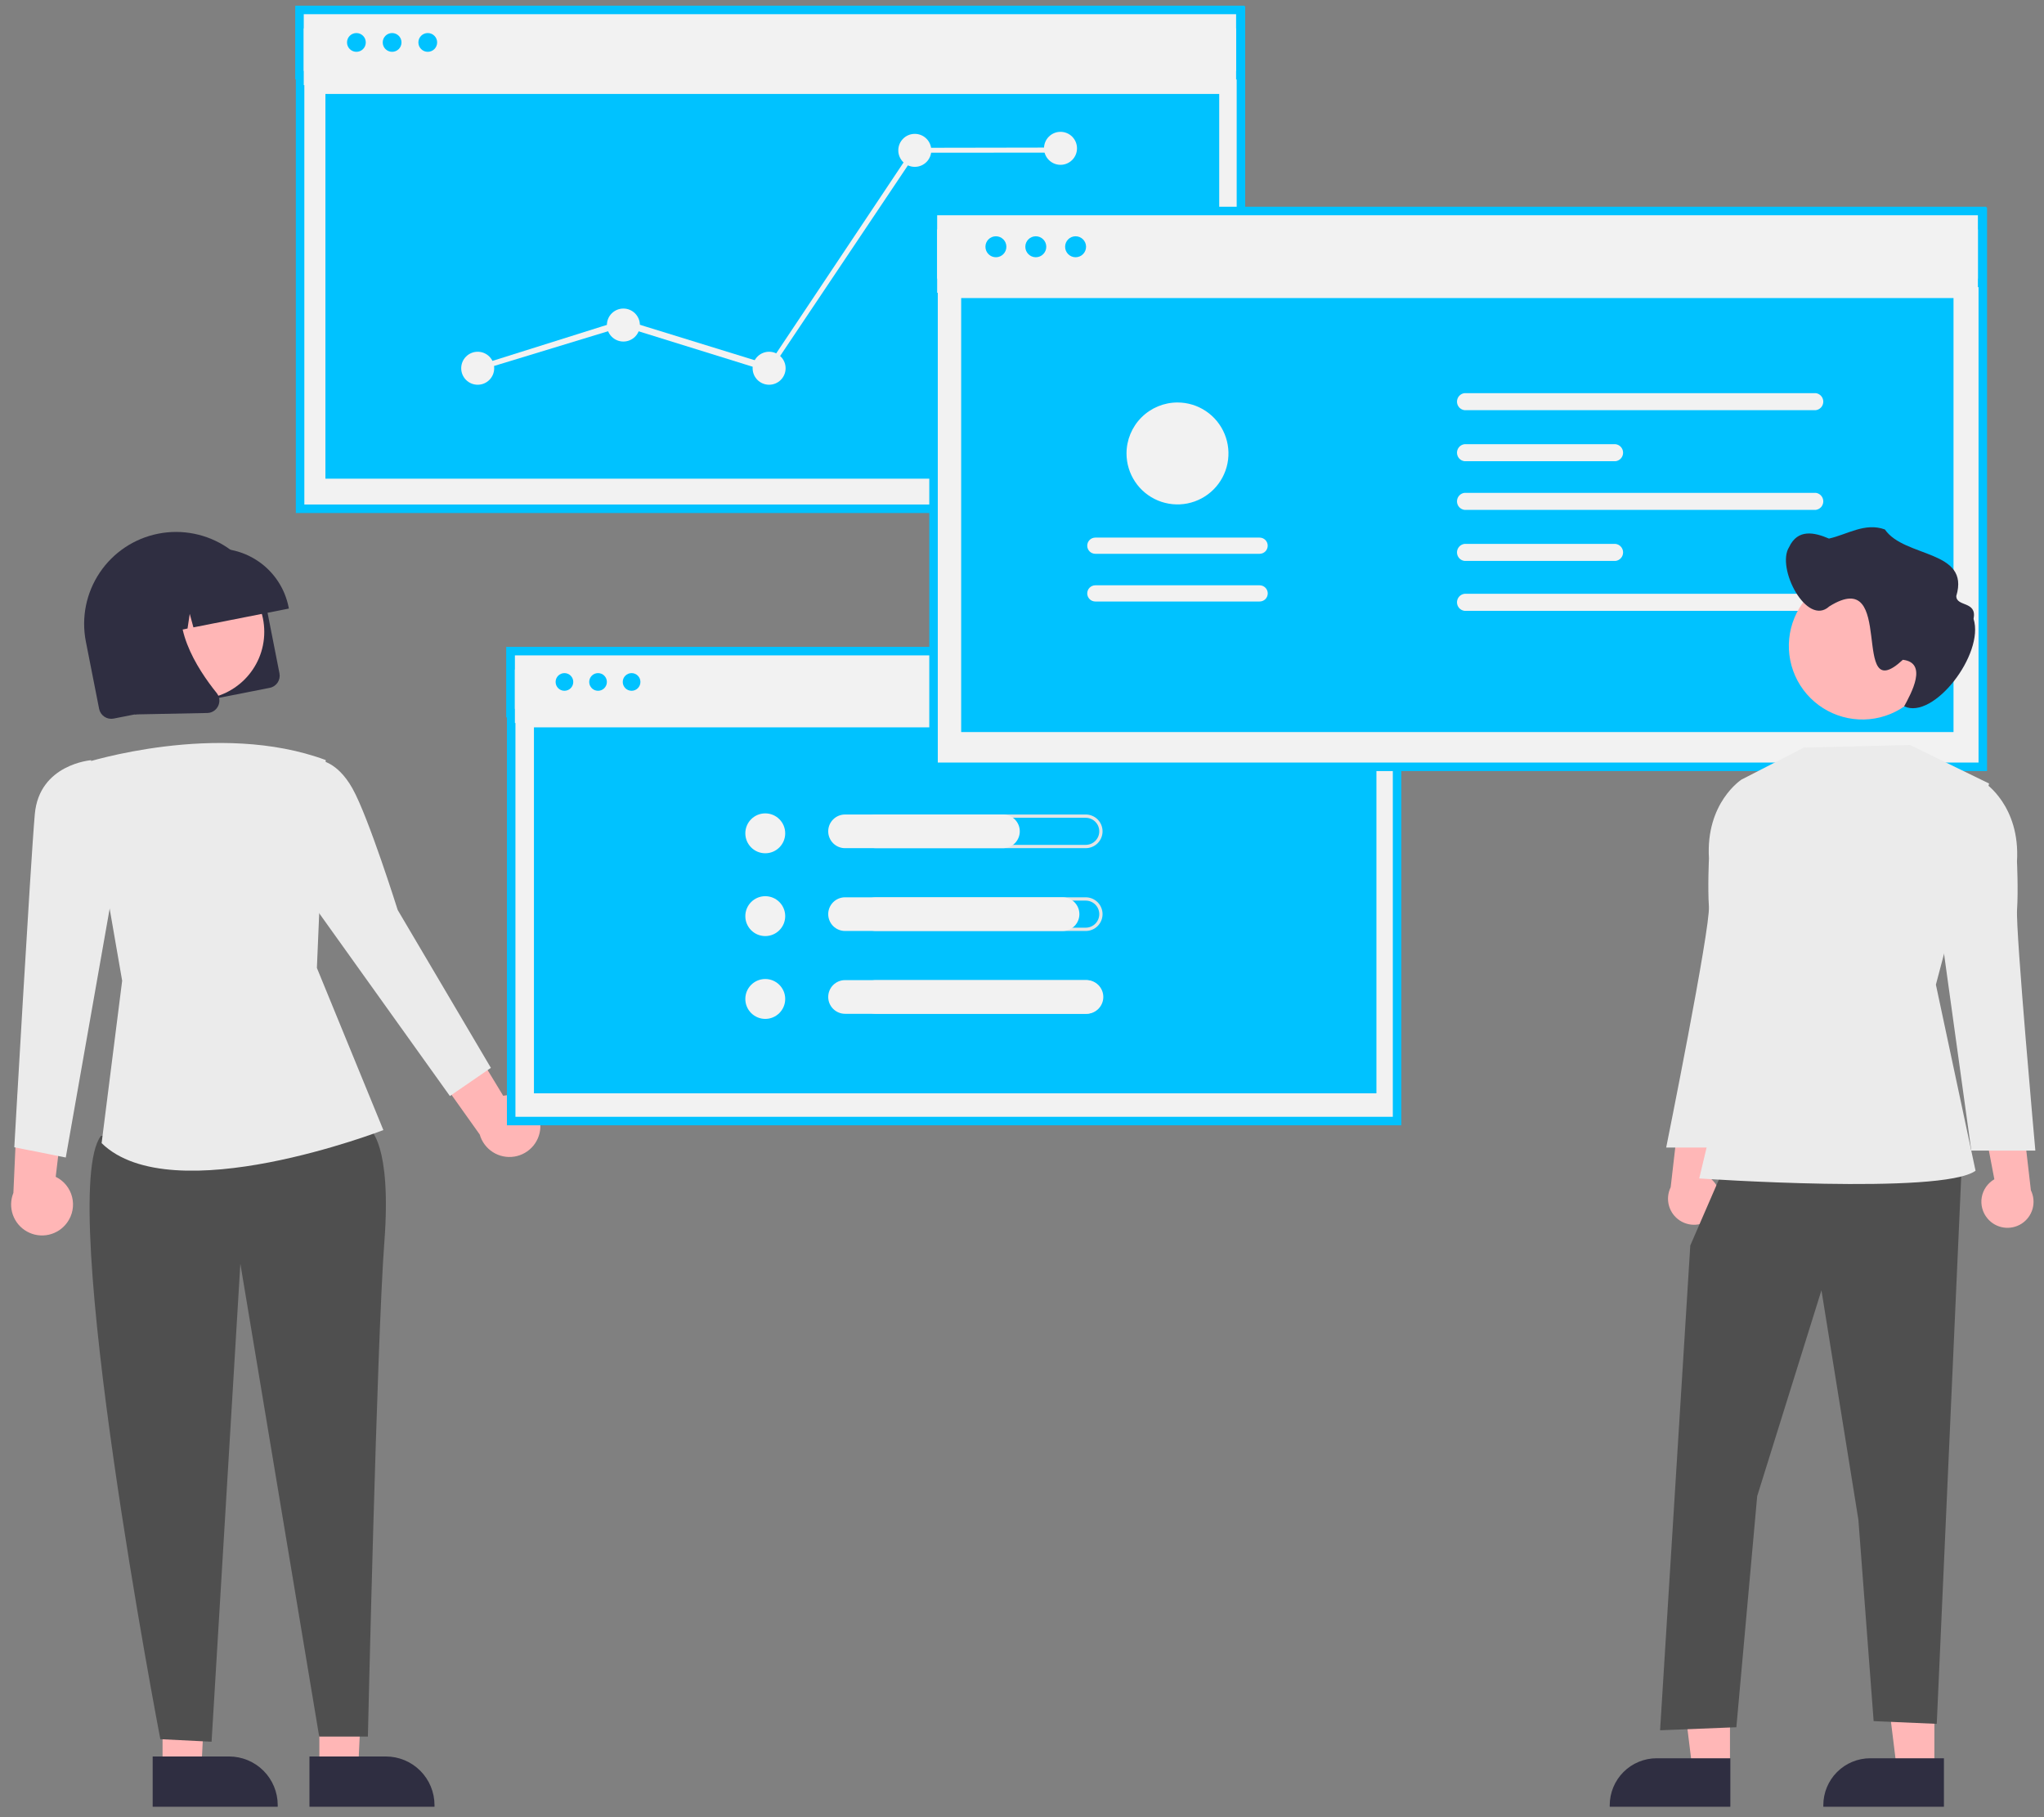 <svg width="144" height="128" viewBox="0 0 144 128" fill="none" xmlns="http://www.w3.org/2000/svg">
<rect x="0" y="0" width="144" height="128" fill="#808080" stroke="none"/>
<g clip-path="url(#clip0_134_2675)">
<path d="M22.499 124.616L25.231 124.615L25.738 114.021L22.498 114.078L22.499 124.616Z" fill="#FFB6B6"/>
<path d="M21.801 123.724H27.182C28.091 123.724 28.964 124.085 29.607 124.728C30.25 125.371 30.611 126.243 30.611 127.153V127.264L21.801 127.265L21.801 123.724Z" fill="#2F2E41"/>
<path d="M11.452 124.616L14.184 124.615L14.726 114.021L11.451 114.078L11.452 124.616Z" fill="#FFB6B6"/>
<path d="M10.756 123.724H16.137C17.046 123.724 17.919 124.085 18.562 124.728C19.205 125.371 19.566 126.243 19.566 127.153V127.264L10.756 127.265L10.756 123.724Z" fill="#2F2E41"/>
<path d="M38.069 79.23C38.058 78.914 37.978 78.603 37.834 78.321C37.69 78.039 37.486 77.792 37.237 77.597C36.987 77.402 36.698 77.264 36.389 77.194C36.08 77.123 35.76 77.12 35.45 77.186L31.461 70.604L29.746 74.218L33.797 79.914C33.943 80.427 34.272 80.868 34.722 81.155C35.171 81.442 35.711 81.553 36.237 81.469C36.763 81.385 37.241 81.11 37.578 80.698C37.916 80.285 38.09 79.763 38.069 79.23Z" fill="#FFB6B6"/>
<path d="M4.731 86.115C4.917 85.859 5.045 85.565 5.105 85.254C5.166 84.943 5.157 84.623 5.08 84.316C5.003 84.009 4.86 83.722 4.66 83.476C4.461 83.231 4.21 83.031 3.925 82.893L4.83 75.25L1.255 77.044L0.943 84.027C0.743 84.521 0.73 85.071 0.908 85.574C1.086 86.076 1.443 86.496 1.91 86.753C2.377 87.011 2.922 87.088 3.442 86.97C3.962 86.853 4.421 86.548 4.731 86.115Z" fill="#FFB6B6"/>
<path d="M24.1 78.373L26.035 79.519C26.035 79.519 27.607 80.519 27.078 87.479C26.55 94.439 25.918 122.324 25.918 122.324H22.488L16.933 89.014L14.906 122.685L11.296 122.504C11.296 122.504 3.92 84.17 7.112 80.01L24.1 78.373Z" fill="#4F4F4F"/>
<path d="M5.945 53.742C5.945 53.742 15.355 50.717 22.947 53.537L22.325 68.179L27.008 79.6C27.008 79.6 12.12 85.374 7.159 80.521L8.606 69.081L5.945 53.742Z" fill="#EBEBEB"/>
<path d="M20.416 55.257L22.388 53.537C22.388 53.537 23.703 53.522 24.835 55.545C25.967 57.568 28.018 64.099 28.018 64.099L34.583 75.218L31.695 77.203L21.282 62.643L20.416 55.257Z" fill="#EBEBEB"/>
<path d="M6.294 54.464L6.428 53.546C6.428 53.546 2.762 53.818 2.452 57.35C2.142 60.882 1.008 80.812 1.008 80.812L4.634 81.534L8.242 61.078L6.294 54.464Z" fill="#EBEBEB"/>
<path d="M19.004 48.45L8.004 50.616C7.778 50.66 7.543 50.613 7.352 50.484C7.16 50.356 7.028 50.157 6.983 49.931L6.049 45.19C5.718 43.506 6.07 41.759 7.027 40.334C7.984 38.909 9.468 37.922 11.152 37.591C12.836 37.259 14.584 37.61 16.009 38.566C17.435 39.522 18.423 41.005 18.756 42.689L19.689 47.429C19.733 47.655 19.686 47.89 19.558 48.081C19.429 48.273 19.23 48.406 19.004 48.45Z" fill="#2F2E41"/>
<path d="M13.87 49.255C16.492 49.255 18.618 47.13 18.618 44.509C18.618 41.887 16.492 39.762 13.87 39.762C11.248 39.762 9.123 41.887 9.123 44.509C9.123 47.13 11.248 49.255 13.87 49.255Z" fill="#FFB6B6"/>
<path d="M20.352 42.867L13.626 44.191L13.367 43.239L13.212 44.272L12.177 44.476L11.663 42.59L11.356 44.638L9.352 45.032L9.334 44.938C9.073 43.605 9.351 42.224 10.108 41.096C10.865 39.968 12.038 39.187 13.37 38.923L14.318 38.737C15.651 38.476 17.033 38.754 18.16 39.511C19.288 40.267 20.07 41.44 20.333 42.772L20.352 42.867Z" fill="#2F2E41"/>
<path d="M14.753 50.206C14.702 50.216 14.651 50.221 14.599 50.222L9.503 50.323L7.9 42.185L13.322 41.118L13.219 41.301C11.78 43.846 13.882 47.1 15.264 48.813C15.365 48.938 15.429 49.09 15.449 49.25C15.468 49.41 15.441 49.573 15.373 49.719C15.315 49.843 15.229 49.952 15.121 50.037C15.014 50.122 14.887 50.18 14.753 50.206Z" fill="#2F2E41"/>
<path d="M21.441 0.753H21.141V1.053V35.536V35.836H21.441H87.125H87.425V35.536V1.053V0.753H87.125H21.441Z" fill="#F2F2F2" stroke="#00C2FF" stroke-width="0.6"/>
<path d="M21.4 0.7H21.1V1V4.998V5.298H21.4H87.084H87.384V4.998V1V0.7H87.084H21.4Z" fill="#F2F2F2" stroke="#00C2FF" stroke-width="0.6"/>
<path d="M87.084 2H21.4V5.998H87.084V2Z" fill="#F2F2F2"/>
<path d="M85.894 6.618H22.926V33.718H85.894V6.618Z" fill="#00C2FF"/>
<path d="M27.624 3.65C27.989 3.65 28.286 3.354 28.286 2.989C28.286 2.624 27.989 2.328 27.624 2.328C27.259 2.328 26.963 2.624 26.963 2.989C26.963 3.354 27.259 3.65 27.624 3.65Z" fill="#00C2FF"/>
<path d="M30.136 3.65C30.501 3.65 30.797 3.354 30.797 2.989C30.797 2.624 30.501 2.328 30.136 2.328C29.771 2.328 29.475 2.624 29.475 2.989C29.475 3.354 29.771 3.65 30.136 3.65Z" fill="#00C2FF"/>
<path d="M25.109 3.65C25.474 3.65 25.77 3.354 25.77 2.989C25.77 2.624 25.474 2.328 25.109 2.328C24.743 2.328 24.447 2.624 24.447 2.989C24.447 3.354 24.743 3.65 25.109 3.65Z" fill="#00C2FF"/>
<path d="M33.654 27.101C34.296 27.101 34.816 26.581 34.816 25.939C34.816 25.298 34.296 24.777 33.654 24.777C33.012 24.777 32.492 25.298 32.492 25.939C32.492 26.581 33.012 27.101 33.654 27.101Z" fill="#F2F2F2"/>
<path d="M43.918 24.058C44.56 24.058 45.08 23.538 45.08 22.896C45.08 22.255 44.56 21.734 43.918 21.734C43.276 21.734 42.756 22.255 42.756 22.896C42.756 23.538 43.276 24.058 43.918 24.058Z" fill="#F2F2F2"/>
<path d="M54.184 27.101C54.825 27.101 55.346 26.581 55.346 25.939C55.346 25.298 54.825 24.777 54.184 24.777C53.542 24.777 53.022 25.298 53.022 25.939C53.022 26.581 53.542 27.101 54.184 27.101Z" fill="#F2F2F2"/>
<path d="M64.447 11.753C65.089 11.753 65.609 11.233 65.609 10.591C65.609 9.949 65.089 9.429 64.447 9.429C63.805 9.429 63.285 9.949 63.285 10.591C63.285 11.233 63.805 11.753 64.447 11.753Z" fill="#F2F2F2"/>
<path d="M74.713 11.61C75.355 11.61 75.875 11.09 75.875 10.448C75.875 9.806 75.355 9.286 74.713 9.286C74.071 9.286 73.551 9.806 73.551 10.448C73.551 11.09 74.071 11.61 74.713 11.61Z" fill="#F2F2F2"/>
<path d="M54.207 26.199L43.918 23.003L33.77 26.094L33.537 25.784L43.918 22.519L54.158 25.679L64.333 10.428L64.374 10.412L74.639 10.394L74.783 10.753L64.56 10.755L54.207 26.199Z" fill="#F2F2F2"/>
<path d="M36.312 45.914H36.013V46.214V78.665V78.965H36.312H98.124H98.424V78.665V46.214V45.914H98.124H36.312Z" fill="#F2F2F2" stroke="#00C2FF" stroke-width="0.6"/>
<path d="M36.275 45.864H35.975V46.164V49.927V50.227H36.275H98.087H98.387V49.927V46.164V45.864H98.087H36.275Z" fill="#F2F2F2" stroke="#00C2FF" stroke-width="0.6"/>
<path d="M36.275 45.864H35.975V46.164V49.927V50.227H36.275H98.087H98.387V49.927V46.164V45.864H98.087H36.275Z" fill="#F2F2F2" stroke="#00C2FF" stroke-width="0.6"/>
<path d="M98.087 47.164H36.275V50.927H98.087V47.164Z" fill="#F2F2F2"/>
<path d="M96.969 51.234H37.617V77.012H96.969V51.234Z" fill="#00C2FF"/>
<path d="M42.132 48.658C42.476 48.658 42.755 48.379 42.755 48.035C42.755 47.692 42.476 47.413 42.132 47.413C41.788 47.413 41.51 47.692 41.51 48.035C41.51 48.379 41.788 48.658 42.132 48.658Z" fill="#00C2FF"/>
<path d="M44.495 48.658C44.839 48.658 45.118 48.379 45.118 48.035C45.118 47.692 44.839 47.413 44.495 47.413C44.152 47.413 43.873 47.692 43.873 48.035C43.873 48.379 44.152 48.658 44.495 48.658Z" fill="#00C2FF"/>
<path d="M39.765 48.658C40.109 48.658 40.387 48.379 40.387 48.035C40.387 47.692 40.109 47.413 39.765 47.413C39.421 47.413 39.143 47.692 39.143 48.035C39.143 48.379 39.421 48.658 39.765 48.658Z" fill="#00C2FF"/>
<path d="M66.068 14.921H65.768V15.221V53.713V54.013H66.068H139.388H139.688V53.713V15.221V14.921H139.388H66.068Z" fill="#F2F2F2" stroke="#00C2FF" stroke-width="0.6"/>
<path d="M66.023 14.862H65.723V15.162V19.625V19.925H66.023H139.343H139.643V19.625V15.162V14.862H139.343H66.023Z" fill="#F2F2F2" stroke="#00C2FF" stroke-width="0.6"/>
<path d="M139.343 16.162H66.023V20.625H139.343V16.162Z" fill="#F2F2F2"/>
<path d="M137.625 20.995H67.715V51.565H137.625V20.995Z" fill="#00C2FF"/>
<path d="M72.973 18.12C73.38 18.12 73.711 17.789 73.711 17.381C73.711 16.974 73.38 16.643 72.973 16.643C72.565 16.643 72.234 16.974 72.234 17.381C72.234 17.789 72.565 18.12 72.973 18.12Z" fill="#00C2FF"/>
<path d="M75.775 18.12C76.183 18.12 76.514 17.789 76.514 17.381C76.514 16.974 76.183 16.643 75.775 16.643C75.368 16.643 75.037 16.974 75.037 17.381C75.037 17.789 75.368 18.12 75.775 18.12Z" fill="#00C2FF"/>
<path d="M70.162 18.12C70.57 18.12 70.9 17.789 70.9 17.381C70.9 16.974 70.57 16.643 70.162 16.643C69.754 16.643 69.424 16.974 69.424 17.381C69.424 17.789 69.754 18.12 70.162 18.12Z" fill="#00C2FF"/>
<path d="M103.17 27.693C103.024 27.712 102.891 27.784 102.794 27.894C102.698 28.004 102.645 28.146 102.645 28.292C102.645 28.439 102.698 28.58 102.794 28.691C102.891 28.801 103.024 28.872 103.17 28.892H127.925C128.071 28.872 128.204 28.801 128.301 28.691C128.397 28.58 128.451 28.439 128.451 28.292C128.451 28.146 128.397 28.004 128.301 27.894C128.204 27.784 128.071 27.712 127.925 27.693H103.17Z" fill="#F2F2F2"/>
<path d="M103.17 41.827C103.024 41.846 102.891 41.918 102.794 42.028C102.698 42.138 102.645 42.28 102.645 42.426C102.645 42.573 102.698 42.715 102.794 42.825C102.891 42.935 103.024 43.007 103.17 43.026H127.925C128.071 43.007 128.204 42.935 128.301 42.825C128.397 42.715 128.451 42.573 128.451 42.426C128.451 42.28 128.397 42.138 128.301 42.028C128.204 41.918 128.071 41.846 127.925 41.827H103.17Z" fill="#F2F2F2"/>
<path d="M103.17 31.289C103.024 31.308 102.891 31.379 102.794 31.489C102.698 31.6 102.645 31.741 102.645 31.888C102.645 32.035 102.698 32.176 102.794 32.286C102.891 32.397 103.024 32.468 103.17 32.487H113.822C113.967 32.468 114.101 32.397 114.197 32.286C114.294 32.176 114.347 32.035 114.347 31.888C114.347 31.741 114.294 31.6 114.197 31.489C114.101 31.379 113.967 31.308 113.822 31.289H103.17Z" fill="#F2F2F2"/>
<path d="M103.17 34.716C103.024 34.735 102.891 34.806 102.794 34.917C102.698 35.027 102.645 35.169 102.645 35.315C102.645 35.462 102.698 35.603 102.794 35.714C102.891 35.824 103.024 35.895 103.17 35.915H127.925C128.071 35.895 128.204 35.824 128.301 35.714C128.397 35.603 128.451 35.462 128.451 35.315C128.451 35.169 128.397 35.027 128.301 34.917C128.204 34.806 128.071 34.735 127.925 34.716H103.17Z" fill="#F2F2F2"/>
<path d="M103.17 38.312C103.024 38.331 102.891 38.402 102.794 38.513C102.698 38.623 102.645 38.764 102.645 38.911C102.645 39.057 102.698 39.199 102.794 39.309C102.891 39.42 103.024 39.491 103.17 39.51H113.822C113.967 39.491 114.101 39.42 114.197 39.309C114.294 39.199 114.347 39.057 114.347 38.911C114.347 38.764 114.294 38.623 114.197 38.513C114.101 38.402 113.967 38.331 113.822 38.312H103.17Z" fill="#F2F2F2"/>
<path d="M88.741 42.369C88.816 42.369 88.89 42.355 88.959 42.326C89.029 42.297 89.092 42.255 89.145 42.203C89.198 42.15 89.24 42.087 89.269 42.017C89.298 41.948 89.312 41.874 89.313 41.799C89.313 41.724 89.298 41.65 89.269 41.58C89.24 41.511 89.198 41.448 89.145 41.395C89.092 41.342 89.029 41.3 88.96 41.271C88.891 41.243 88.816 41.228 88.741 41.228H77.168C77.093 41.228 77.018 41.242 76.949 41.271C76.879 41.3 76.817 41.342 76.763 41.395C76.71 41.447 76.668 41.511 76.639 41.58C76.611 41.649 76.596 41.723 76.596 41.798C76.596 41.873 76.61 41.947 76.639 42.017C76.668 42.086 76.71 42.149 76.763 42.202C76.816 42.255 76.879 42.297 76.948 42.326C77.018 42.355 77.092 42.369 77.167 42.369H88.741Z" fill="#F2F2F2"/>
<path d="M88.741 39.009C88.892 39.008 89.037 38.948 89.144 38.841C89.25 38.734 89.31 38.589 89.31 38.438C89.31 38.287 89.25 38.142 89.144 38.035C89.037 37.928 88.892 37.868 88.741 37.868H77.168C77.093 37.867 77.018 37.882 76.949 37.911C76.879 37.939 76.817 37.981 76.763 38.034C76.71 38.087 76.668 38.15 76.639 38.219C76.611 38.289 76.596 38.363 76.596 38.438C76.596 38.513 76.61 38.587 76.639 38.657C76.668 38.726 76.71 38.789 76.763 38.842C76.816 38.895 76.879 38.937 76.948 38.965C77.018 38.994 77.092 39.009 77.167 39.009H88.741Z" fill="#F2F2F2"/>
<path d="M82.954 28.35C83.665 28.35 84.359 28.56 84.95 28.955C85.54 29.349 86 29.91 86.272 30.566C86.544 31.222 86.615 31.944 86.477 32.641C86.338 33.337 85.996 33.977 85.494 34.479C84.992 34.981 84.352 35.323 83.655 35.462C82.958 35.6 82.236 35.529 81.58 35.257C80.924 34.986 80.363 34.525 79.969 33.935C79.574 33.344 79.363 32.65 79.363 31.94C79.364 30.988 79.743 30.076 80.416 29.402C81.09 28.729 82.002 28.351 82.954 28.35Z" fill="#F2F2F2"/>
<path d="M53.913 60.103C54.689 60.103 55.318 59.474 55.318 58.698C55.318 57.922 54.689 57.293 53.913 57.293C53.137 57.293 52.508 57.922 52.508 58.698C52.508 59.474 53.137 60.103 53.913 60.103Z" fill="#F2F2F2"/>
<path d="M76.489 57.605C76.614 57.605 76.738 57.629 76.854 57.677C76.97 57.725 77.075 57.795 77.164 57.884C77.252 57.972 77.323 58.077 77.371 58.193C77.418 58.309 77.443 58.433 77.443 58.558C77.443 58.683 77.418 58.807 77.371 58.923C77.323 59.038 77.252 59.144 77.164 59.232C77.075 59.321 76.97 59.391 76.854 59.439C76.738 59.486 76.614 59.511 76.489 59.511H61.712C61.586 59.511 61.462 59.486 61.347 59.439C61.231 59.391 61.126 59.321 61.037 59.232C60.948 59.144 60.878 59.038 60.83 58.923C60.782 58.807 60.757 58.683 60.757 58.558C60.757 58.433 60.782 58.309 60.83 58.193C60.878 58.077 60.948 57.972 61.037 57.884C61.126 57.795 61.231 57.725 61.347 57.677C61.462 57.629 61.586 57.605 61.712 57.605H76.489ZM76.489 57.372H61.712C61.397 57.372 61.095 57.497 60.873 57.719C60.65 57.941 60.525 58.243 60.525 58.558C60.525 58.872 60.65 59.174 60.873 59.397C61.095 59.619 61.397 59.744 61.712 59.744H76.489C76.804 59.744 77.105 59.619 77.328 59.397C77.55 59.174 77.675 58.872 77.675 58.558C77.675 58.243 77.55 57.941 77.328 57.719C77.105 57.497 76.804 57.372 76.489 57.372Z" fill="#E4E4E4"/>
<path d="M70.658 59.744H59.534C59.219 59.744 58.918 59.619 58.695 59.397C58.473 59.174 58.348 58.872 58.348 58.558C58.348 58.243 58.473 57.941 58.695 57.719C58.918 57.497 59.219 57.372 59.534 57.372H70.658C70.973 57.372 71.275 57.497 71.497 57.719C71.719 57.941 71.844 58.243 71.844 58.558C71.844 58.872 71.719 59.174 71.497 59.397C71.275 59.619 70.973 59.744 70.658 59.744Z" fill="#F2F2F2"/>
<path d="M53.913 65.936C54.689 65.936 55.318 65.308 55.318 64.531C55.318 63.755 54.689 63.127 53.913 63.127C53.137 63.127 52.508 63.755 52.508 64.531C52.508 65.308 53.137 65.936 53.913 65.936Z" fill="#F2F2F2"/>
<path d="M76.489 63.438C76.614 63.438 76.738 63.462 76.854 63.51C76.97 63.558 77.075 63.628 77.164 63.717C77.252 63.805 77.323 63.91 77.371 64.026C77.418 64.142 77.443 64.266 77.443 64.391C77.443 64.516 77.418 64.64 77.371 64.756C77.323 64.871 77.252 64.977 77.164 65.065C77.075 65.154 76.97 65.224 76.854 65.272C76.738 65.319 76.614 65.344 76.489 65.344H61.712C61.586 65.344 61.462 65.319 61.347 65.272C61.231 65.224 61.126 65.154 61.037 65.065C60.948 64.977 60.878 64.871 60.83 64.756C60.782 64.64 60.757 64.516 60.757 64.391C60.757 64.266 60.782 64.142 60.83 64.026C60.878 63.91 60.948 63.805 61.037 63.717C61.126 63.628 61.231 63.558 61.347 63.51C61.462 63.462 61.586 63.438 61.712 63.438H76.489ZM76.489 63.205H61.712C61.397 63.205 61.095 63.33 60.873 63.552C60.65 63.775 60.525 64.076 60.525 64.391C60.525 64.706 60.65 65.007 60.873 65.23C61.095 65.452 61.397 65.577 61.712 65.577H76.489C76.804 65.577 77.105 65.452 77.328 65.23C77.55 65.007 77.675 64.706 77.675 64.391C77.675 64.076 77.55 63.775 77.328 63.552C77.105 63.33 76.804 63.205 76.489 63.205Z" fill="#E4E4E4"/>
<path d="M74.859 65.577H59.534C59.219 65.577 58.918 65.452 58.695 65.23C58.473 65.007 58.348 64.706 58.348 64.391C58.348 64.076 58.473 63.775 58.695 63.552C58.918 63.33 59.219 63.205 59.534 63.205H74.859C75.173 63.205 75.475 63.33 75.697 63.553C75.919 63.775 76.044 64.076 76.044 64.391C76.044 64.705 75.919 65.007 75.697 65.229C75.475 65.451 75.173 65.577 74.859 65.577Z" fill="#F2F2F2"/>
<path d="M53.913 71.77C54.689 71.77 55.318 71.141 55.318 70.365C55.318 69.589 54.689 68.96 53.913 68.96C53.137 68.96 52.508 69.589 52.508 70.365C52.508 71.141 53.137 71.77 53.913 71.77Z" fill="#F2F2F2"/>
<path d="M76.489 69.272C76.742 69.272 76.984 69.372 77.163 69.55C77.341 69.729 77.442 69.972 77.442 70.224C77.442 70.477 77.341 70.719 77.163 70.898C76.984 71.077 76.742 71.177 76.489 71.177H61.712C61.459 71.177 61.217 71.077 61.038 70.898C60.859 70.719 60.759 70.477 60.759 70.224C60.759 69.972 60.859 69.729 61.038 69.55C61.217 69.372 61.459 69.272 61.712 69.272H76.489ZM76.489 69.038H61.712C61.397 69.038 61.095 69.163 60.873 69.385C60.65 69.608 60.525 69.91 60.525 70.224C60.525 70.539 60.65 70.841 60.873 71.063C61.095 71.286 61.397 71.411 61.712 71.411H76.489C76.804 71.411 77.105 71.286 77.328 71.063C77.55 70.841 77.675 70.539 77.675 70.224C77.675 69.91 77.55 69.608 77.328 69.385C77.105 69.163 76.804 69.038 76.489 69.038Z" fill="#E4E4E4"/>
<path d="M76.542 71.411H59.534C59.219 71.411 58.918 71.286 58.695 71.063C58.473 70.841 58.348 70.539 58.348 70.224C58.348 69.91 58.473 69.608 58.695 69.385C58.918 69.163 59.219 69.038 59.534 69.038H76.542C76.856 69.038 77.158 69.163 77.38 69.385C77.603 69.608 77.728 69.91 77.728 70.224C77.728 70.539 77.603 70.841 77.38 71.063C77.158 71.286 76.856 71.411 76.542 71.411Z" fill="#F2F2F2"/>
<path d="M120.76 85.608C120.932 85.403 121.057 85.164 121.126 84.906C121.195 84.648 121.207 84.379 121.16 84.116C121.114 83.853 121.01 83.604 120.857 83.385C120.704 83.167 120.504 82.984 120.273 82.851L121.486 76.479L118.374 77.776L117.699 83.628C117.501 84.032 117.458 84.494 117.578 84.927C117.698 85.359 117.973 85.733 118.35 85.977C118.728 86.221 119.182 86.319 119.626 86.25C120.07 86.182 120.474 85.954 120.76 85.608Z" fill="#FFB7B7"/>
<path d="M136.277 124.71H133.642L132.389 114.547L136.278 114.548L136.277 124.71Z" fill="#FFB7B7"/>
<path d="M136.95 127.264H128.453V127.157C128.453 126.28 128.802 125.438 129.422 124.818C130.042 124.198 130.883 123.85 131.76 123.85H136.95V127.264Z" fill="#2F2E41"/>
<path d="M121.877 124.71H119.242L117.988 114.547L121.878 114.548L121.877 124.71Z" fill="#FFB7B7"/>
<path d="M121.903 127.264H113.406V127.157C113.406 126.28 113.755 125.438 114.375 124.818C114.995 124.198 115.836 123.85 116.713 123.85H121.903V127.264Z" fill="#2F2E41"/>
<path d="M121.66 81.79L119.081 87.731L116.953 121.879L122.327 121.664L123.794 105.385L128.321 90.886L130.924 107.05L131.999 121.234L136.445 121.426L138.217 81.79H121.66Z" fill="#4F4F4F"/>
<path d="M140.015 85.823C139.843 85.618 139.719 85.379 139.65 85.121C139.58 84.863 139.569 84.593 139.615 84.331C139.662 84.068 139.765 83.818 139.918 83.6C140.072 83.382 140.271 83.199 140.502 83.066L139.289 76.694L142.401 77.991L143.076 83.843C143.274 84.246 143.317 84.708 143.197 85.141C143.077 85.574 142.802 85.948 142.425 86.192C142.048 86.436 141.594 86.533 141.15 86.465C140.706 86.397 140.302 86.168 140.015 85.823Z" fill="#FFB7B7"/>
<path d="M134.553 52.474L127.078 52.661L122.689 54.913L122.448 71.533L119.711 83.008C119.711 83.008 136.813 84.185 139.178 82.466L136.384 69.357L140.131 55.19L134.553 52.474Z" fill="#EBEBEB"/>
<path d="M123.487 55.172L122.689 54.913C122.689 54.913 120.155 56.538 120.396 60.468C120.396 60.468 120.301 62.501 120.392 63.854C120.496 65.407 117.383 80.832 117.383 80.832H121.897L123.831 66.863L123.487 55.172Z" fill="#EBEBEB"/>
<path d="M139.007 55.388L139.805 55.128C139.805 55.128 142.338 56.753 142.097 60.683C142.097 60.683 142.192 62.716 142.102 64.07C141.998 65.622 143.391 81.047 143.391 81.047H138.878L136.943 67.078L139.007 55.388Z" fill="#EBEBEB"/>
<path d="M136.388 45.501C136.388 46.525 136.084 47.527 135.514 48.379C134.945 49.231 134.136 49.895 133.189 50.287C132.242 50.68 131.2 50.782 130.195 50.582C129.189 50.382 128.266 49.889 127.541 49.164C126.817 48.44 126.323 47.517 126.123 46.511C125.923 45.506 126.026 44.465 126.418 43.518C126.81 42.571 127.474 41.762 128.327 41.193C129.179 40.623 130.181 40.319 131.206 40.319C131.884 40.318 132.557 40.45 133.185 40.708C133.813 40.966 134.383 41.345 134.865 41.824C135.346 42.303 135.728 42.871 135.989 43.498C136.251 44.124 136.386 44.796 136.388 45.475C136.388 45.483 136.388 45.492 136.388 45.501Z" fill="#FFB7B7"/>
<path d="M126.041 38.541C126.648 37.236 127.823 37.494 128.85 37.937C130.151 37.648 131.389 36.784 132.79 37.295C134.171 39.303 138.808 38.712 137.821 41.981C137.82 42.765 139.295 42.309 139.038 43.592C139.82 46.061 136.216 50.737 134.148 49.752C134.659 48.815 135.828 46.686 134.056 46.474C130.243 50.022 133.662 39.72 128.871 42.716C127.285 44.167 125.114 39.993 126.041 38.541Z" fill="#2F2E41"/>
</g>
<defs>
<clipPath id="clip0_134_2675">
<rect width="144" height="128" fill="white"/>
</clipPath>
</defs>
</svg>
